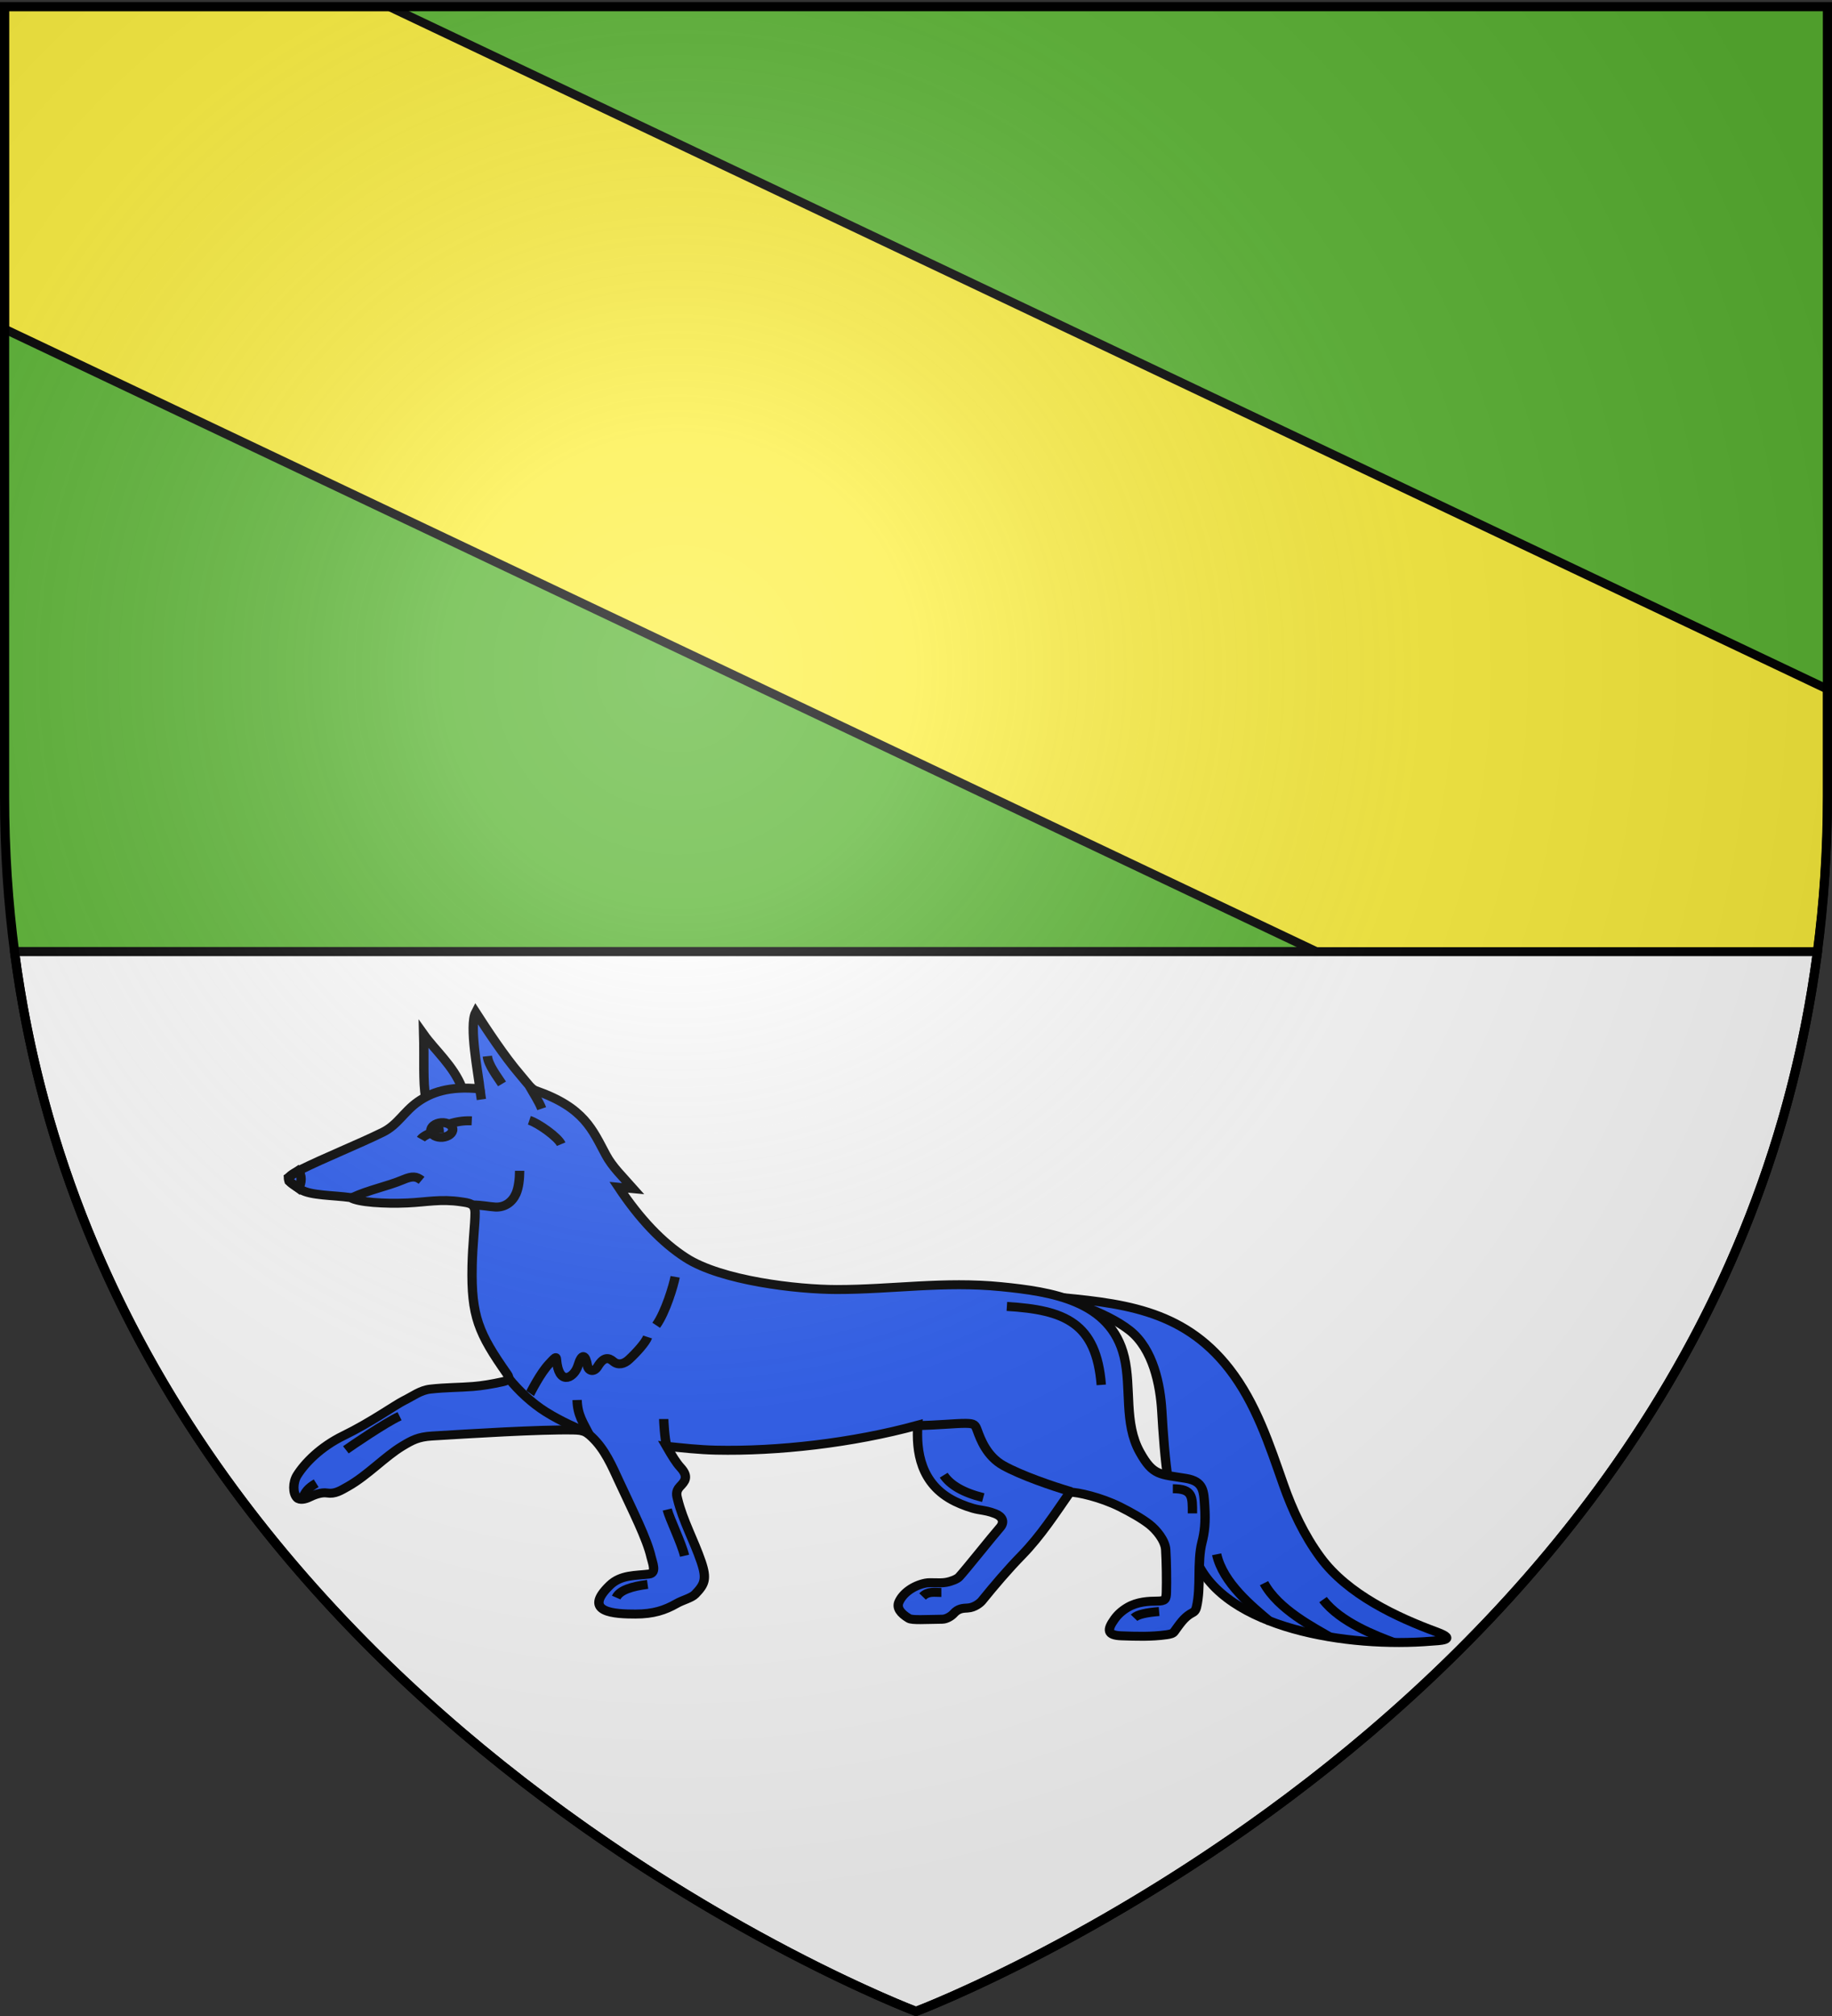<svg xmlns="http://www.w3.org/2000/svg" xmlns:xlink="http://www.w3.org/1999/xlink" width="600" height="660" version="1.0"><rect width="100%" height="100%" fill="#333333" stroke="none"/><desc>Flag of Canton of Valais (Wallis)</desc><defs><radialGradient xlink:href="#b" id="c" cx="221.445" cy="226.331" r="300" fx="221.445" fy="226.331" gradientTransform="matrix(1.353 0 0 1.349 -77.63 -85.747)" gradientUnits="userSpaceOnUse"/><linearGradient id="b"><stop offset="0" style="stop-color:white;stop-opacity:.314"/><stop offset=".19" style="stop-color:white;stop-opacity:.251"/><stop offset=".6" style="stop-color:#6b6b6b;stop-opacity:.125"/><stop offset="1" style="stop-color:black;stop-opacity:.125"/></linearGradient></defs><g style="display:inline"><path d="M300 658.5s298.5-112.32 298.5-397.772V2.176H1.5v258.552C1.5 546.18 300 658.5 300 658.5" style="fill:#5ab532;fill-opacity:1;fill-rule:evenodd;stroke:none;stroke-width:1px;stroke-linecap:butt;stroke-linejoin:miter;stroke-opacity:1"/></g><path d="M4.75 311.531C37.132 559.602 300 658.5 300 658.5s262.868-98.898 295.25-346.969z" style="opacity:1;fill:#fff;fill-opacity:1;fill-rule:nonzero;stroke:#000;stroke-width:3;stroke-linecap:round;stroke-linejoin:round;stroke-miterlimit:4;stroke-dasharray:none;stroke-dashoffset:0;stroke-opacity:1"/><path d="M1.5 2.188v105.53l429.625 203.813h164.094c2.13-16.292 3.281-33.222 3.281-50.812v-35.094L127.5 2.188z" style="fill:#fcef3c;fill-opacity:1;fill-rule:nonzero;stroke:#000;stroke-width:2.873;stroke-linecap:round;stroke-linejoin:round;stroke-miterlimit:4;stroke-dashoffset:0;stroke-opacity:1"/><g style="fill:#2b5df2;fill-opacity:1;stroke:#000;stroke-width:1.487;stroke-miterlimit:4;stroke-dasharray:none;stroke-opacity:1;display:inline"><path d="M135.296 146.676c11.127 1.084 21.097 1.897 28.649 12 4.263 5.703 6.394 12.606 8.615 19.168 1.432 4.232 3.282 8.358 5.882 12.04 4.355 6.17 12.234 9.956 18.478 12.352 3.66 1.403.099 1.453-.75 1.528-13.297 1.177-32.924-2.081-37.52-13.503-1.47-3.652-3.815-9.105-4.369-12.698-.582-3.777-.872-8.323-1.076-11.924-.239-4.212-1.336-10.245-5.133-13.343-3.93-3.206-10.968-5.338-12.776-5.62zM36.053 113.637c-.438-2.284-.214-6.567-.315-10.349 1.737 2.547 4.733 5.197 6.08 8.795z" class="fil2 str0" style="fill:#2b5df2;fill-opacity:1;stroke:#000;stroke-width:1.487;stroke-miterlimit:4;stroke-dasharray:none;stroke-opacity:1" transform="matrix(2.058 0 0 1.977 65.206 134.436)"/><path d="M16.008 125.766c3.898-2.02 9.322-4.275 13.246-6.284 2.351-1.204 3.356-3.426 5.605-5.058 2.003-1.453 4.862-2.647 9.838-2.107-.258-2.418-1.78-10.463-.676-12.672 1.656 2.667 4.554 7.281 7.011 10.252 1.287 1.555 1.783 2.427 2.548 2.705 7.773 2.823 9.01 6.51 11.182 10.685 1.022 1.962 2.546 3.467 4.315 5.547l-2.311-.229c3.37 5.268 6.909 9.139 10.7 11.684 5.63 3.779 17.67 5.25 24.02 5.25 8.855 0 17.03-1.413 26.138-.47 8.002.829 17.458 2.28 19.602 11.628 1.184 5.159-.088 10.95 2.489 15.774 2.12 3.965 3.206 3.634 7.32 4.343 2.856.491 2.839 2.118 2.993 4.572.173 2.734-.029 4.391-.424 5.996-.814 3.296-.11 7.376-.882 10.755-.186.816-.552.837-1.002 1.136-.987.654-1.55 1.497-2.562 2.962-.189.273-.642.39-1.198.47-2.443.356-4.834.264-7.171.18-2.31-.084-2.332-.98-1.116-2.756.53-.772 1.188-1.398 2.091-1.954 1.557-.958 3.351-1.03 4.696-1.04 1.31-.007 1.438-.275 1.474-1.457.057-1.814.009-5.128-.107-7.061-.092-1.533-1.487-3.292-2.618-4.207-1.18-.953-2.894-1.97-4.68-2.897-3.015-1.563-6.75-2.446-7.938-2.41-2.348 3.513-4.656 7.227-7.645 10.42-2.274 2.427-4.33 4.946-6.375 7.57-.235.302-1.138 1.13-2.27 1.188-.724.037-1.5.058-2.223.915-.349.414-1.128.932-1.806.94-2.653.03-4.787.194-5.321-.138-1.349-.837-1.972-1.754-1.577-2.705.605-1.457 2.27-2.73 4.223-3.138.85-.178 2.157.078 3.29-.127.81-.147 1.744-.536 2.063-.896 1.133-1.28 5.17-6.582 6.497-8.158.858-1.02.298-1.895-.747-2.312-.977-.39-1.462-.468-2.701-.686-1.027-.18-2.593-.782-3.671-1.332-5.639-2.87-6.2-8.449-5.959-12.638-10.458 2.98-22.38 4.354-32.134 4.133-2.75-.062-5.376-.378-7.852-.645.913 1.647 1.549 2.728 2.228 3.498 1.394 1.582.661 2.352-.088 3.173-.74.811-.501 1.537-.373 2.082.853 3.619 2.597 6.825 3.752 10.365.935 2.866.569 3.736-.945 5.37-.601.65-1.99.973-2.978 1.564-1.839 1.099-3.705 1.734-6.526 1.734-3.2 0-8.645-.206-4.072-4.779 1.744-1.744 4.05-1.575 6.238-1.848 1.266-.158.495-1.988.32-2.791-.654-3.03-2.904-7.61-5.062-12.46-1.17-2.629-2.303-5.427-4.404-7.464-.912-.885-1.373-1.106-2.86-1.138-5.348-.115-16.773.634-22.549.997-2.175.136-3.134.675-4.735 1.679-2.747 1.722-5.547 4.859-8.64 6.674-1.166.683-2.07 1.294-3.322 1.082-.896-.153-2.05.301-2.855.715-.575.295-1.495.54-1.93.07-.674-.73-.682-2.548.024-3.72 1.208-2.007 3.702-4.702 7.396-6.57 4.289-2.17 8.24-5.097 9.57-5.783 1.508-.778 2.647-1.73 4.23-1.914 2.478-.289 4.612-.253 6.788-.435 1.489-.125 2.978-.39 4.69-.775.945-.213 1.235-.559.77-1.247-4.57-6.765-5.765-9.62-5.602-17.915.071-3.622.48-7.008.474-8.807-.006-1.587-.925-1.637-2.238-1.84-3.263-.505-5.425.047-8.547.195-3.567.169-7.904-.11-9.022-.892-2.794-.409-6.38-.318-7.933-1.332-2.265-1.479-2.84-1.835-.174-3.216z" class="fil2 str0" style="fill:#2b5df2;fill-opacity:1;stroke:#000;stroke-width:1.487;stroke-miterlimit:4;stroke-dasharray:none;stroke-opacity:1" transform="matrix(2.058 0 0 1.977 65.206 134.436)"/><path d="M52.557 117.516c1.386.445 4.55 2.777 5.064 3.955M44.688 112.435l.24 1.634M52.588 111.868c.528 1.006 1.538 2.592 1.934 3.72M24.419 130.295c2.554-1.258 5.45-1.804 8.05-2.943 1.51-.662 2.113-.553 2.935.105M43.525 131.537c1.383 0 2.642.29 3.623.343 1.505.081 2.686-.81 3.285-2.213.427-1.002.58-2.474.58-3.787M52.394 163.326c.493-.986 1.886-3.881 3.285-5.452 1.423-1.598 1.082-1.222 1.29.053.567 3.497 2.756 2.184 3.356.143.603-2.054 1.174-1.762 1.475.084.14.862 1.023 1.18 1.63.139.952-1.63 1.73-1.526 2.475-.858.807.725 1.759.415 2.506-.304 1.227-1.179 2.663-2.854 2.964-3.732M75.76 143.435c-.254 1.423-1.536 5.9-3.017 8.025M128.551 148.341c9.215.567 14.24 2.718 15.024 12.991M118.498 176.285c1.045 1.62 3.073 2.883 6.29 3.715M115.128 196.368c.915-.915 1.853-.662 2.996-.662M154.962 178.528c3.2 0 3.12 1.341 3.12 4.085M148.792 199.892c.554-.556 2.03-.874 3.985-1.032M74.497 181.969c.393 1.572 2.25 5.474 2.76 7.655M60.158 163.833c.062 2.507.947 3.71 1.973 5.835M66.377 196.547c.556-1.228 2.47-1.844 5.001-2.181M23.357 172.082c.785-.59 6.336-4.526 8.545-5.569M16.393 180.35c.45-1.348 1.025-1.992 2.243-2.73" class="fil3 str0" style="fill:#2b5df2;fill-opacity:1;stroke:#000;stroke-width:1.487;stroke-miterlimit:4;stroke-dasharray:none;stroke-opacity:1" transform="matrix(2.058 0 0 1.977 65.206 134.436)"/><path d="M49.25 160.223c1.58 2.058 3.723 4.134 5.919 5.569 2.632 1.72 5.074 2.699 6.07 3.236M138.82 179.029c-3.074-.946-7.948-2.682-10.807-4.332-2.662-1.536-3.653-4.363-4.162-5.8-.338-.956-.425-1.185-1.866-1.195-1.685-.012-4.507.324-7.759.363M73.941 166.982c0 .219.14 3.363.5 4.5M45.869 106.896c.171 1.496 1.554 3.328 2.34 4.592M161.932 189.383c1.018 4.752 5.637 8.628 8.49 11.135M169.476 194.165c2.255 4.351 7.98 7.37 10.485 8.912M178.865 196.888c2.762 3.766 8.49 6.005 11.248 7.083" class="fil3 str0" style="fill:#2b5df2;fill-opacity:1;stroke:#000;stroke-width:1.487;stroke-miterlimit:4;stroke-dasharray:none;stroke-opacity:1" transform="matrix(2.058 0 0 1.977 65.206 134.436)"/><path d="m14.246 126.968 1.507-1.105c.657.647.594 2.059.074 2.9l-1.475-1.161z" class="fil0" style="fill:#2b5df2;fill-opacity:1;stroke:#000;stroke-width:1.487;stroke-miterlimit:4;stroke-dasharray:none;stroke-opacity:1" transform="matrix(2.058 0 0 1.977 65.206 134.436)"/><path d="M38.515 117.913c.958-.084 1.788.392 1.846 1.058.059.667-.676 1.279-1.635 1.363s-1.788-.392-1.846-1.058c-.059-.667.676-1.28 1.635-1.363z" class="fil3 str0" style="fill:#2b5df2;fill-opacity:1;stroke:#000;stroke-width:1.487;stroke-miterlimit:4;stroke-dasharray:none;stroke-opacity:1" transform="matrix(2.058 0 0 1.977 65.206 134.436)"/><path d="M43.394 117.607a9.5 9.5 0 0 0-3.505.495M36.879 119.607c-.162.043-1.304.58-1.57 1.032M38.018 118.575c.194.344.194.645.194 1.032" class="fil3 str0" style="fill:#2b5df2;fill-opacity:1;stroke:#000;stroke-width:1.487;stroke-miterlimit:4;stroke-dasharray:none;stroke-opacity:1" transform="matrix(2.058 0 0 1.977 65.206 134.436)"/></g><path d="M300 658.5s298.5-112.32 298.5-397.772V2.176H1.5v258.552C1.5 546.18 300 658.5 300 658.5" style="opacity:1;fill:url(#c);fill-opacity:1;fill-rule:evenodd;stroke:none;stroke-width:1px;stroke-linecap:butt;stroke-linejoin:miter;stroke-opacity:1"/><path d="M300 658.5S1.5 546.18 1.5 260.728V2.176h597v258.552C598.5 546.18 300 658.5 300 658.5z" style="fill:none;fill-opacity:1;fill-rule:evenodd;stroke:#000;stroke-width:3;stroke-linecap:butt;stroke-linejoin:miter;stroke-miterlimit:4;stroke-opacity:1"/></svg>